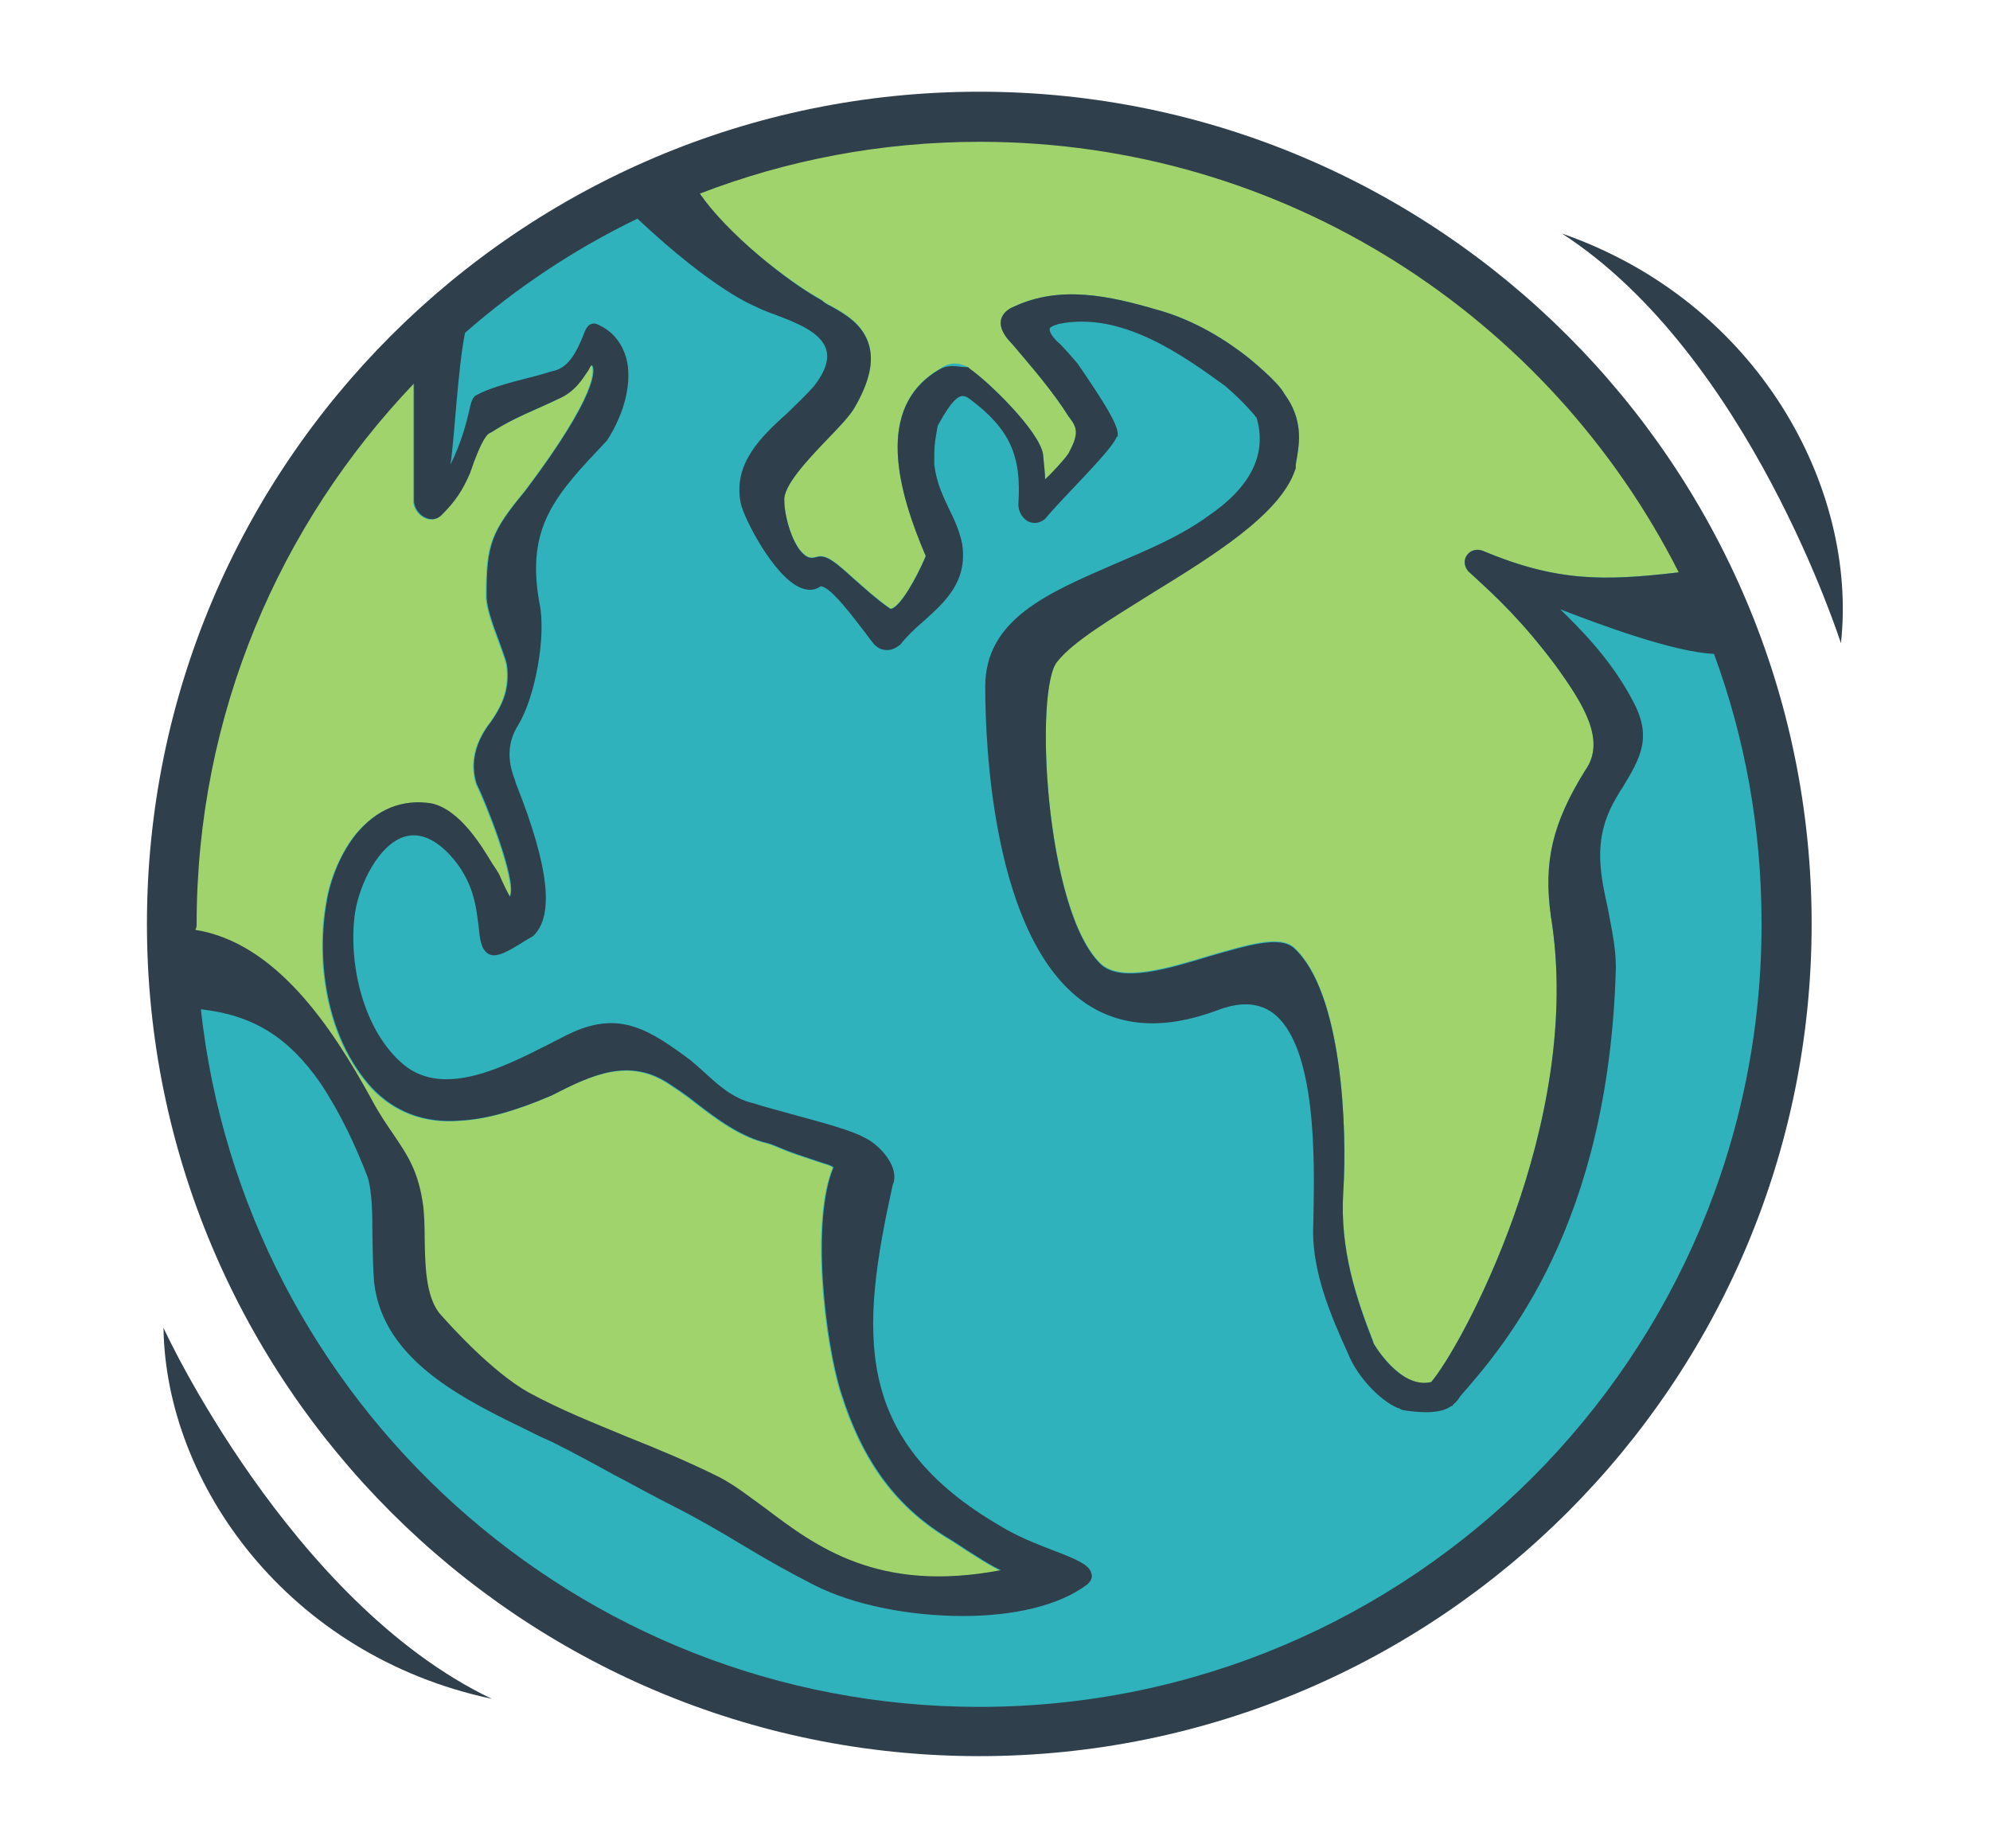 <?xml version="1.0" encoding="utf-8"?>
<!-- Generator: Adobe Illustrator 26.0.3, SVG Export Plug-In . SVG Version: 6.00 Build 0)  -->
<svg version="1.1" id="Layer_1" xmlns="http://www.w3.org/2000/svg" xmlns:xlink="http://www.w3.org/1999/xlink" x="0px" y="0px"
	 viewBox="0 0 468.6 435.2" style="enable-background:new 0 0 468.6 435.2;" xml:space="preserve">
<style type="text/css">
	.st0{fill-rule:evenodd;clip-rule:evenodd;fill:#2FB2BC;}
	.st1{fill:#A1D36C;}
	.st2{fill:#2F404C;}
</style>
<g>
	<circle class="st0" cx="230.2" cy="217.4" r="192.7"/>
	<g>
		<path class="st1" d="M43.6,216.2c0-8,0.8-16.1,1.6-23c6.2-37.2,24.6-79.3,52.1-106.6v31.5c0,1.6,1.3,3.4,2.9,4
			c1.3,0.5,2.5,0.3,3.5-0.6c3.3-3.3,5-5.8,6.8-10c2.8-8.3,4.2-9.3,4.8-9.5l0.2-0.1l0.2-0.1c3.2-2.1,7-3.9,10.7-5.5
			c1.8-0.8,3.5-1.6,5-2.3c3.9-1.7,5.6-4.7,6.9-6.6c0.3-0.4,0.5-1.1,0.8-1.3c0.1,0,0.2,0.1,0.3,0.3c0.3,0.8,1.6,6.1-15.9,29.3
			c-8,9.7-9.1,12.5-9.1,24.8c0,2.5,1.4,6.5,2.8,10.2c0.8,2.3,1.7,4.5,2,6c0.7,5.3-0.8,9.1-3.7,13.3c-3.8,4.8-5,9.9-3.4,14.8l0.1,0.2
			c2.1,4.2,9.2,22.1,7.8,26c0,0.1-0.1,0.2-0.1,0.3c-0.6-1-1.5-2.9-2-4c-0.3-0.7-0.6-1.5-1-2l-0.1-0.2c-0.2-0.3-0.5-0.8-1-1.5
			c-2.5-4.1-7.6-12.8-14.4-14.3c-6.9-1.1-12.9,1.4-17.7,7.2c-3.4,4.2-6.1,10.4-7,16.3c-2.2,12.4-0.6,31.1,10.7,43.5
			c5.3,5.6,12.3,8.4,20.8,7.7c6.1-0.3,13.1-2.3,21.5-5.9c9.4-4.8,18.4-9.2,28.1-2.5c1.8,1.2,3.9,2.6,6,4.3c4.9,3.8,10.6,8,16.7,9.4
			c1.1,0.3,2,0.7,3.2,1.2c2.3,1,5.1,1.9,9.9,3.5c1,0.3,1.8,0.5,2.5,1c-5.3,12.5-2,41.1,1.8,53.1c5.2,16.5,13.3,27.3,26.1,34.8
			c6.2,4.1,9.5,6.1,11.5,7c-28.9,5.5-43.6-5.6-55.5-14.6c-3.6-2.6-7-5.3-10.6-7.2c-7.6-3.8-14.9-6.8-21.9-9.6
			c-7.9-3.3-15.4-6.2-23.3-10.5c-8.5-4.8-18.2-15.5-21-18.7c-3.2-4.2-3.3-11.4-3.4-17.9c0-2.5-0.1-4.9-0.3-7
			c-1.1-8.5-3.8-12.3-7.1-17.2c-1.5-2.2-3.3-4.8-5-8c-9.8-18-23.6-38.5-43.6-40.4C43.6,218.1,43.6,217.2,43.6,216.2z"/>
		<path class="st1" d="M221.6,86.7c-16.1,9-9.9,29.4-3.6,44.2c-2.1,5-5.9,11.8-8.1,12.4c-0.2,0-0.3,0-0.4-0.1
			c-3.3-2.3-6.2-5-8.6-7.1c-4-3.6-6.3-5.7-8.6-5c-1,0.3-1.8,0.3-2.6-0.3c-3.1-2.1-5-9.5-5-12.7v-0.2c-0.4-3.4,5.3-9.5,9.9-14.3
			c3-3.1,5.5-5.7,6.7-7.8c3.4-5.9,4.5-10.7,3.3-14.7c-1.4-4.8-5.6-7.2-8.8-9c-0.8-0.4-1.6-0.8-2.1-1.3l-0.1-0.1
			c-9.4-5.2-26-18.5-30.8-28.3c21.8-7.6,45.1-11.5,68.5-11.5c26.5,0,61.9,10.9,86.8,20.7c29.5,15.3,54.5,38.5,72,67.1
			c3.2,5.1,6,10.3,8.6,15.7c-19.8,2.4-31.2,3.1-49.6-4.7c-1.4-0.5-2.9-0.1-3.7,1.1c-0.8,1.2-0.6,2.8,0.4,3.8
			c0.7,0.6,1.5,1.4,2.4,2.2c4,3.7,10.2,9.4,18,19.8c6.6,9.1,12.1,17.8,7.1,24.8c-7.7,12.4-9.9,21.5-8.1,34.4
			c8,48.8-21.6,102.2-28.2,109.7c-6.8,2.1-13.6-9.1-13.6-9.2V316c-4.1-10.5-7.9-21.9-7.1-35.3c1-15.3-0.3-47.3-11.6-57.6
			c-3.4-3-11-0.6-19.8,1.9c-9.8,3-20.8,6.3-25.6,2c-13.3-12.5-15.8-65.3-10.3-71.4c3.7-4.7,12.6-10,22-15.9
			c14.3-8.8,30.5-18.7,34-29.3l0.1-0.2v-0.2c0-0.5,0.1-1.3,0.3-2.2c0.5-3.3,1.6-8.9-3-15.1c-1.4-2.8-8.5-8.5-8.5-8.5
			c-4.8-3.8-12.4-8.8-21.6-11.3c-11-3.2-22.6-5.8-33.5-0.7c-2.1,0.8-2.9,2.2-3.1,3.2c-0.4,2.2,1.4,4.2,1.8,4.7l1,1.1
			c4.5,5.3,9.6,11.2,13.2,17l0.1,0.1c2,2.6,2.2,4-0.2,8.5c-1.1,1.6-3.7,4.4-5.5,6.1c0-1.2-0.2-2.9-0.5-6c-1-5.5-12.7-16.9-17.3-20.1
			l-0.3-0.3C227.5,86.3,224.7,84.5,221.6,86.7z"/>
	</g>
	<g>
		<path class="st2" d="M367.8,55c46.3,16.1,69.7,60,65.7,96.5C433.5,151.6,412,83.6,367.8,55z"/>
		<path class="st2" d="M115.8,400.1c-48-10.2-76.8-50.7-77.3-87.4C38.4,312.7,68.3,377.4,115.8,400.1z"/>
	</g>
	<path class="st2" d="M230.6,21.6c-108.1,0-196,87.9-196,196s87.9,196,196,196s196-87.9,196-196S338.7,21.6,230.6,21.6z M46.3,217.7
		c0-49.4,19.5-94.2,51.2-127.4v27.7c0,1.6,1.3,3.4,2.9,4c1.3,0.5,2.5,0.3,3.5-0.6c3.3-3.3,5-5.8,6.8-10c2.8-8.3,4.2-9.3,4.8-9.5
		l0.2-0.1l0.2-0.1c3.2-2.1,7-3.9,10.7-5.5c1.8-0.8,3.5-1.6,5-2.3c3.9-1.7,5.6-4.7,6.9-6.6c0.3-0.4,0.5-1.1,0.8-1.3
		c0.1,0,0.2,0.1,0.3,0.3c0.3,0.8,1.6,6.1-15.9,29.3c-8,9.7-9.1,12.5-9.1,24.8c0,2.5,1.4,6.5,2.8,10.2c0.8,2.3,1.7,4.5,2,6
		c0.7,5.3-0.8,9.1-3.7,13.3c-3.8,4.8-5,9.9-3.4,14.8l0.1,0.2c2.1,4.2,9.2,22.1,7.8,26c0,0.1-0.1,0.2-0.1,0.3c-0.6-1-1.5-2.9-2-4
		c-0.3-0.7-0.6-1.5-1-2l-0.1-0.2c-0.2-0.3-0.5-0.8-1-1.5c-2.5-4.1-7.6-12.8-14.4-14.3c-6.9-1.1-12.9,1.4-17.7,7.2
		c-3.4,4.2-6.1,10.4-7,16.3c-2.2,12.4-0.6,31.1,10.7,43.5c5.3,5.6,12.3,8.4,20.8,7.7c6.1-0.3,13.1-2.3,21.5-5.9
		c9.4-4.8,18.4-9.2,28.1-2.5c1.8,1.2,3.9,2.6,6,4.3c4.9,3.8,10.6,8,16.7,9.4c1.1,0.3,2,0.7,3.2,1.2c2.3,1,5.1,1.9,9.9,3.5
		c1,0.3,1.8,0.5,2.5,1c-5.3,12.5-2,41.1,1.8,53.1c5.2,16.5,13.3,27.3,26.1,34.8c6.2,4.1,9.5,6.1,11.5,7
		c-28.9,5.5-43.6-5.6-55.5-14.6c-3.6-2.6-7-5.3-10.6-7.2c-7.6-3.8-14.9-6.8-21.9-9.6c-7.9-3.3-15.4-6.2-23.3-10.5
		c-8.5-4.8-18.2-15.5-21-18.7c-3.2-4.2-3.3-11.4-3.4-17.9c0-2.5-0.1-4.9-0.3-7c-1.1-8.5-3.8-12.3-7.1-17.2c-1.5-2.2-3.3-4.8-5-8
		c-9.5-17.4-22.7-37.1-41.6-40.1C46.3,218.4,46.3,218.1,46.3,217.7z M75.4,255c4.9,7.4,8.4,15,11.2,22.3c1,3.3,1.1,8.4,1.1,13.8
		c0.1,3.7,0.1,7.5,0.4,11c2.2,18.5,21.4,27.6,36.6,35c1.9,1,3.8,1.8,5.5,2.6c4.8,2.4,9.6,5,14.3,7.6c4.8,2.5,9.6,5.2,14.4,7.6
		c5.5,2.8,11,6,16.3,9.2c5.3,3.2,10.8,6.3,16.5,9.2c9.2,4.7,22.4,7.3,35.1,7.3c11.5,0,22.5-2.3,29.3-7.5l0.1-0.1c1-1,1-1.8,0.8-2.4
		c-0.4-2-3.3-3.3-9.1-5.5c-3.9-1.5-8.4-3.3-12-5.5c-35.6-20.5-33.2-46.3-25.7-80.5c0.3-0.6,0.4-1.3,0.4-2c0-3.5-3.8-7.7-7.1-9.2
		c-2.8-1.6-9.4-3.4-16-5.2c-3.9-1.1-7.5-2-10.2-2.9h-0.1c-4.7-1.2-7.9-4.1-11.4-7.3c-1.1-1-2-1.8-3.2-2.8
		c-9.9-7.4-16.7-11.5-27.7-6.6c-1.8,0.8-3.6,1.8-5.6,2.8c-11.4,5.8-25.7,13-35.1,4.1c-9.1-8.4-12.2-23.9-10.6-35
		c1.1-7.1,5.7-16,11.5-17.9c3.5-1.1,7.1,0.3,10.8,4.2c5.7,6.2,6.2,12.3,6.8,16.8c0.3,3,0.5,5.3,2.2,6.5l0.2,0.1
		c1.8,1,4.7-0.7,8.5-3.1c0.7-0.4,1.3-0.8,1.7-1l0.2-0.1l0.2-0.2c4.8-4.8,3.5-16.2-3.9-35c-0.3-0.6-0.4-1.2-0.5-1.4v-0.1
		c-1.9-4.7-1.8-9,0.7-13c4.1-6.7,6.7-21.3,5-28.9c-3.2-18,3.9-25.4,15.7-37.9l0.2-0.2c4.3-6.6,6.1-14.2,4.5-19.7
		c-1.1-3.6-3.3-6.2-6.7-7.7c-0.4-0.2-1-0.3-1.4-0.1c-1.1,0.3-1.5,1.5-2.2,3.3c-1.2,2.8-3,7-6.9,7.8h-0.1c-1.6,0.5-3.6,1.1-5.7,1.6
		c-4.3,1.1-9.2,2.4-12.1,4c-1.1,0.5-1.4,1.8-1.9,4.1c-0.6,2.5-1.7,7-4.3,12.3c1-7.3,1.7-22.4,3.4-31c12.2-10.7,25.9-19.8,40.6-26.9
		c18,16.9,27.4,20.5,27.6,20.6c1.2,0.6,2.8,1.3,4.8,2c4.7,1.8,11,4.1,12.1,8.4c0.6,2.3-0.3,5.1-2.9,8.4c-1.8,2.1-4,4.1-6.2,6.3
		c-6.1,5.5-12.9,11.8-11.1,21.2c0.6,3.3,7.8,17.6,14.3,20.1c2.1,0.8,3.6,0.3,4.5-0.4c0,0,0.1,0,0.2,0c2.4,0.3,7.7,7.5,10.4,11
		c0.8,1.1,1.5,2,2,2.6l0.1,0.1c1,1,1.9,1.3,3,1.3s2.2-0.5,3.1-1.3l0.1-0.1c1.6-2,3.5-3.8,5.5-5.5c5-4.5,10.2-9.2,9-17.9v-0.1
		c-0.7-3.3-1.9-5.9-3.2-8.5c-1.4-3-2.8-5.8-3.4-10.2c0-4.5,0-4.7,0.8-9.2c1.8-3.3,3.9-6.7,5.6-7c0.2,0,0.8-0.2,2,0.7
		c9.3,7,12.2,13.2,11.4,24.8c0,1.8,1.1,3.5,2.5,4.1c1.3,0.5,2.6,0.3,3.8-0.7l0.1-0.1c3.9-4.8,15.5-15.9,16.7-19.1l0.3-0.3v-0.5
		c0-2.3-3.3-7.6-9.4-16.5c0,0-1.1-1.4-4-4.5c-2.1-1.8-2.8-3.2-2.6-3.8c0-0.2,0.4-0.6,2.1-1.1c14.9-3.1,29.5,7.6,39.2,14.6
		c4.9,4.2,7.4,7.5,7.4,7.5c2.5,8.5-1.3,16.3-11.5,23.2c-6.6,4.8-14.6,8.1-22.3,11.4c-15.4,6.7-30.1,12.9-30.1,28.7
		c0,13.6,1.7,59.4,23.5,74.5c8.5,5.8,18.8,6.3,31,1.8c5.4-2.1,9.6-1.9,13,0.4c10.7,7.6,10,35.5,9.8,47.5c0,1.7-0.1,3.1-0.1,4.1
		c0,9.8,4,19.5,8.1,28.5c2.6,6.6,8.8,12.2,12.4,13.3l0.3,0.2l0.3,0.1c1.9,0.3,3.8,0.5,5.4,0.5c2.5,0,4.7-0.4,6.1-1.5l0.1,0.1
		l0.4-0.5l0.1-0.1c0.5-0.4,1.1-1.1,1.4-1.7c10.6-12.1,35.1-40.4,36.7-101.1c0-4.9-1.1-9.4-1.9-13.9c-1.9-8.7-3.7-16.9,2.4-26.7
		c0.3-0.5,0.6-1.1,1-1.6c4.3-7.1,7.2-12,2.4-20.7c-5.1-9.7-12.5-17-17-21.4c9.3,3.6,26.7,10.1,36.2,10.5
		c7.3,19.8,11.2,41.1,11.2,63.4C415,319.4,332.2,402,230.6,402c-94.8,0-173.2-72-183.3-164.3C59.7,239.1,67.9,244.3,75.4,255z
		 M345.8,134.6c0.7,0.6,1.5,1.4,2.4,2.2c4,3.7,10.2,9.4,18,19.8c6.6,9.1,12.1,17.8,7.1,24.8c-7.7,12.4-9.9,21.5-8.1,34.4
		c8,48.8-21.6,102.2-28.2,109.7c-7.4,1.7-13.6-9.1-13.6-9.2v-0.1c-4.1-10.5-7.9-21.9-7.1-35.3c1-15.3-0.3-47.3-11.6-57.6
		c-3.4-3-11-0.6-19.8,1.9c-9.8,3-20.8,6.3-25.6,2c-13.3-12.5-15.8-65.3-10.3-71.4c3.7-4.7,12.6-10,22-15.9
		c14.3-8.8,30.5-18.7,34-29.3l0.1-0.2V110c0-0.5,0.1-1.3,0.3-2.2c0.5-3.3,1.6-8.9-3-15.1c-1.4-2.8-8.5-8.5-8.5-8.5
		c-4.8-3.8-12.4-8.8-21.6-11.3c-11-3.2-22.6-5.8-33.5-0.7c-2.1,0.8-2.9,2.2-3.1,3.2c-0.4,2.2,1.4,4.2,1.8,4.7l1,1.1
		c4.5,5.3,9.6,11.2,13.2,17l0.1,0.1c2,2.6,2.2,4-0.2,8.5c-1.1,1.6-3.7,4.4-5.5,6.1c0-1.2-0.2-2.9-0.5-6c-1-5.5-12.7-16.9-17.3-20.1
		l-0.3-0.3l-1.6-0.1c-1.3-0.2-3.2-0.4-4.8,0.4c-16.1,9-9.9,29.4-3.6,44.2c-2.1,5-5.9,11.8-8.1,12.4c-0.2,0-0.3,0-0.4-0.1
		c-3.3-2.3-6.2-5-8.6-7.1c-4-3.6-6.3-5.7-8.6-5c-1,0.3-1.8,0.3-2.6-0.3c-3.1-2.1-5-9.5-5-12.7v-0.2c-0.4-3.4,5.3-9.5,9.9-14.3
		c3-3.1,5.5-5.7,6.7-7.8c3.4-5.9,4.5-10.7,3.3-14.7c-1.4-4.8-5.6-7.2-8.8-9c-0.8-0.4-1.6-0.8-2.1-1.3l-0.1-0.1
		c-8.4-4.6-22.4-15.9-28.8-25.2c20.5-7.9,42.7-12.2,65.9-12.2c71.8,0,134.2,41.3,164.6,101.4c-17.7,2.1-28.8,2.2-46.2-5.1
		c-1.4-0.5-2.9-0.1-3.7,1.1C344.6,131.9,344.8,133.5,345.8,134.6z"/>
</g>
</svg>
